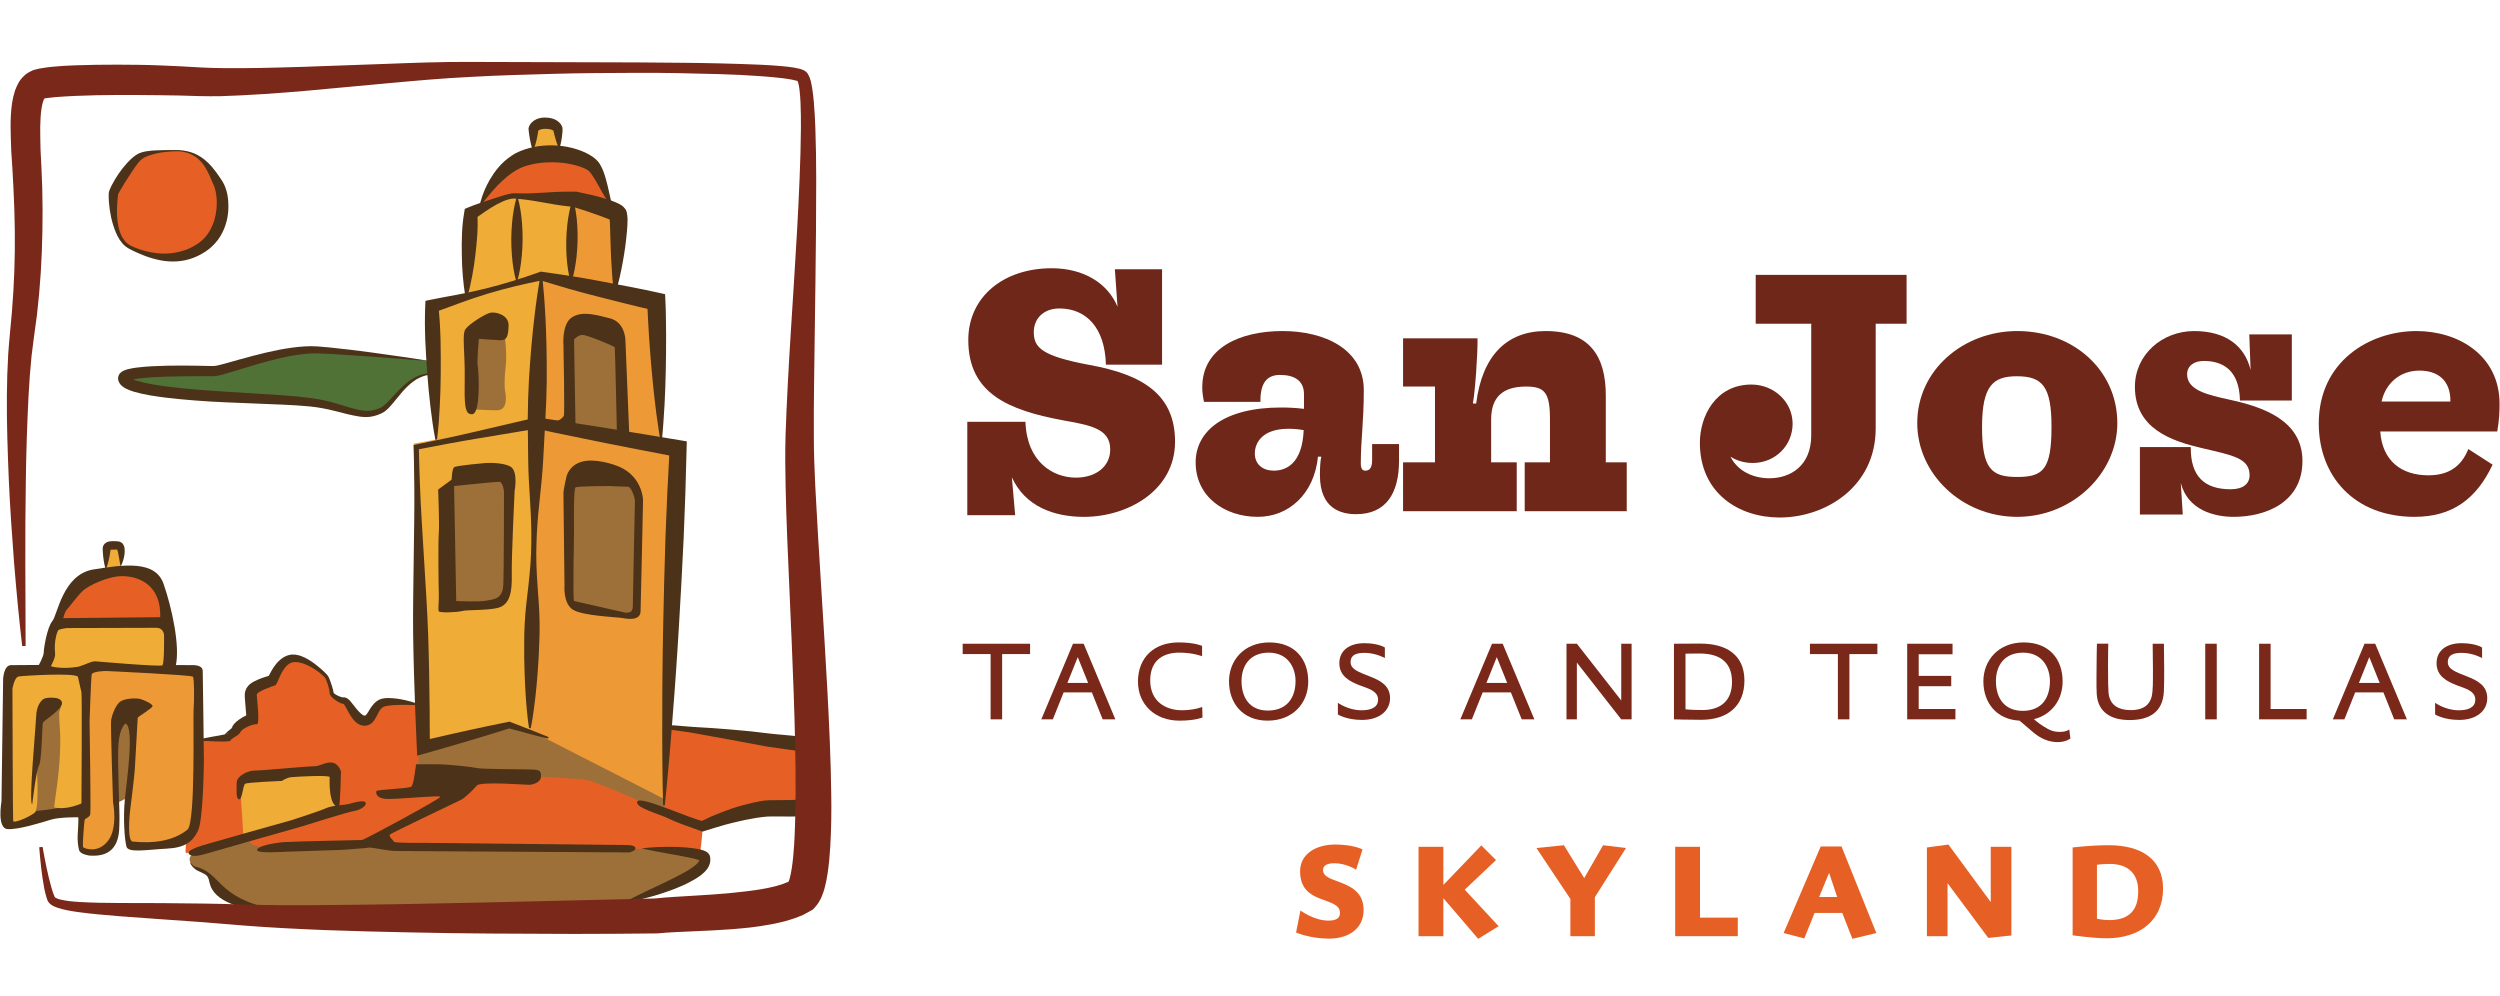 <?xml version="1.0" encoding="utf-8"?>
<!-- Generator: Adobe Illustrator 16.0.0, SVG Export Plug-In . SVG Version: 6.00 Build 0)  -->
<!DOCTYPE svg PUBLIC "-//W3C//DTD SVG 1.1//EN" "http://www.w3.org/Graphics/SVG/1.1/DTD/svg11.dtd">
<svg version="1.1" id="Layer_1" xmlns="http://www.w3.org/2000/svg" xmlns:xlink="http://www.w3.org/1999/xlink" x="0px" y="0px"
	 width="700.24px" height="278.93px" viewBox="0 0 700.24 278.93" enable-background="new 0 0 700.24 278.93" xml:space="preserve">
<g>
	<g>
		<path fill="#4B3218" d="M117.093,197.837c0,0-1.389,0.425-3.734,0.929c-1.156,0.264-2.61,0.544-4.026,0.957
			c-0.329,0.105-0.712,0.214-0.856,0.33l-0.063,0.035l-0.017,0.013c-0.217,0.094,0.287-0.125,0.227-0.097l-0.016,0.013l-0.071,0.045
			c-0.076,0.06-0.223,0.146-0.247,0.176c0.084-0.005,0.164-0.032,0.229-0.078c0.064-0.057,0.012,0.037,0.019,0.046
			c-0.121,0.246-0.437,1.114-0.978,2.256c-0.285,0.56-0.668,1.227-1.323,1.904c-0.625,0.671-1.623,1.311-2.647,1.55
			c-0.523,0.164-0.983,0.178-1.489,0.212l-0.05,0.007l-0.332-0.021l-0.051-0.005l-0.103-0.015l-0.211-0.021l-0.209-0.021
			c-0.054-0.003-0.294-0.055-0.438-0.092c-0.327-0.077-0.655-0.187-0.968-0.31c-0.263-0.12-0.455-0.237-0.686-0.364
			c-0.467-0.246-0.775-0.549-1.139-0.854c-1.271-1.22-1.893-2.59-2.382-3.836c-0.25-0.621-0.43-1.271-0.585-1.755
			c-0.049-0.151-0.044-0.173-0.064-0.271c0.02,0.007,0.094,0.077,0.147,0.096c0.035,0.021-0.011-0.032,0.091,0.05
			c0.097,0.07,0.21,0.143,0.333,0.188c0.125,0.05,0.252,0.075,0.381,0.094c0.065,0.004,0.128,0.009,0.189,0.004
			c0.125,0-0.271-0.026-0.126-0.021l-0.366-0.104c-0.215-0.055-0.432-0.146-0.5-0.188c-0.224-0.107-0.392-0.223-0.573-0.333
			c-0.654-0.465-1.224-0.918-1.763-1.479c-0.27-0.272-0.521-0.584-0.784-0.923c-0.247-0.367-0.53-0.745-0.66-1.47l-0.021-0.287
			l0.002-0.109l0.007-0.203c0.006-0.087-0.002-0.248-0.016-0.388c-0.033-0.284-0.091-0.585-0.156-0.893
			c-0.149-0.598-0.343-1.218-0.598-1.782l-0.188-0.401c0.051,0.11-0.071-0.105-0.091-0.108c-0.031-0.021-0.06-0.043-0.084-0.062
			c-0.182-0.168-0.427-0.389-0.674-0.569c-0.497-0.383-1.055-0.723-1.614-1.021c-1.136-0.59-2.364-1.022-3.512-1.18
			c-0.565-0.062-1.118-0.092-1.54,0.016l-0.082,0.014l-0.039,0.01h-0.021c-0.056,0.005,0.426-0.021,0.205-0.005l-0.25,0.065
			l-0.25,0.064c-0.035,0.018-0.098,0.024-0.106,0.039l0.022,0.037c0.031,0.052,0.089,0.052,0.099,0.066
			c-0.032,0.062-0.063,0.114-0.104,0.15c-0.321,0.422-0.789,1.367-1.188,2.449c-0.228,0.622-0.448,1.237-0.678,1.849
			c-0.078,0.188-0.138,0.354-0.271,0.636c-0.079,0.145-0.077,0.186-0.229,0.426c-0.164,0.241-0.247,0.389-0.514,0.687
			c-0.492,0.604-1.824,1.029-1.561,0.928c-0.095,0.025-0.146,0.05-0.171,0.062l-0.331,0.146c-1.033,0.457-2.256,1.023-2.883,1.473
			c-0.092,0.058-0.073,0.072-0.104,0.097c0.029-0.015,0.082-0.052,0.113-0.078l0.153-0.152c0.079-0.082,0.151-0.18,0.212-0.278
			c0,0,0.273-0.422,0.367-0.793c0.054-0.188,0.088-0.383,0.104-0.573c0.009-0.125,0.009-0.128,0.007-0.341l0.002,0.03
			c0.007,0.142,0.009-0.021,0.016,0.071l0.044,0.412c0.062,0.604,0.151,1.231,0.201,1.863c0.113,1.271,0.18,2.509,0.147,3.854
			c-0.002,0.342-0.023,0.686-0.059,1.071c-0.046,0.404-0.063,0.754-0.245,1.472c-0.068,0.23-0.094,0.351-0.266,0.731
			c-0.089,0.178-0.108,0.26-0.334,0.593c-0.1,0.144-0.2,0.271-0.313,0.397c-0.062,0.066-0.096,0.104-0.188,0.196
			c-0.112,0.102-0.23,0.194-0.357,0.278c-0.51,0.354-1.063,0.592-1.814,0.629c-0.181,0.009-0.355,0-0.528-0.02
			c-0.465-0.059,0.019,0.004,0.002,0.004l-0.054-0.011c-0.031-0.007-0.243-0.038-0.038-0.009c0.104,0.012,0.271-0.007,0.321-0.021
			L71.777,206c-0.021-0.009-0.099,0-0.154-0.005c-0.597,0.053-1.562,0.415-1.921,0.593c-0.096,0.034-0.103,0.056,0.058-0.24
			c0.026-0.052,0.056-0.105,0.076-0.16l0.031-0.086l0.009-0.044c-0.224,0.484-0.066,0.146-0.124,0.258l-0.106,0.159
			c-0.123,0.2-0.269,0.396-0.421,0.576c-0.172,0.202-0.212,0.213-0.325,0.325c-0.766,0.65-1.27,0.837-1.739,1.08l-0.585,0.266
			c-0.163,0.055-0.292,0.137-0.188-0.015l0.177-0.272c0.051-0.097,0.049-0.107,0.123-0.282c0.071-0.181,0.113-0.383,0.12-0.572
			v-0.146c-0.358,1.716-0.105,0.481-0.189,0.87c-0.011,0.024-0.007,0.005-0.033,0.053c-0.205,0.455-0.677,0.936-1.143,1.141
			c-0.236,0.104-0.231,0.087-0.36,0.133c-0.096,0.025-0.208,0.051-0.247,0.051c-0.488,0.074-0.707,0.046-0.981,0.041
			c-0.989-0.058-1.762-0.225-2.508-0.371c-0.734-0.145-1.396-0.294-1.994-0.456c-2.388-0.608-3.715-1.148-3.715-1.148
			c-0.173-0.073-0.256-0.267-0.188-0.439c0.04-0.101,0.131-0.174,0.229-0.198c0,0,1.391-0.35,3.771-0.759
			c1.16-0.222,2.696-0.438,4.098-0.772c0.141-0.044,0.346-0.104,0.271-0.13c0.015-0.011-0.047,0.005-0.091,0.016
			c-0.079,0.021-0.021-0.007-0.205,0.07c-0.426,0.179-0.852,0.634-1.006,1.058c-0.014,0.03,0.006-0.02,0.006-0.02
			c-0.078,0.373,0.179-0.869-0.173,0.837l0.007-0.184c0.02-0.248,0.074-0.501,0.154-0.729c0.087-0.229,0.127-0.282,0.205-0.43
			c0.065-0.112,0.163-0.26,0.224-0.338l0.157-0.189c0.418-0.458,0.657-0.638,0.875-0.827l0.586-0.462
			c0.315-0.256,0.643-0.564,0.571-0.607c-0.026,0.023,0.026-0.049-0.071,0.052c-0.08,0.082-0.146,0.18-0.198,0.283l0.062-0.167
			c-0.047,0.1,0.114-0.256-0.103,0.217l0.038-0.084l0.071-0.162l0.166-0.329c0.438-0.712,0.799-1.036,1.11-1.314
			c1.279-1.048,2.28-1.597,3.799-2.159c0.211-0.062,0.399-0.131,0.653-0.183l0.388-0.082c0.188-0.026,0.494-0.048,0.739-0.048
			l0.38,0.011l0.052,0.005c0,0,0.509,0.062,0.058,0c-0.152-0.021-0.312-0.028-0.475-0.021c-0.68,0.049-1.171,0.243-1.625,0.555
			c-0.107,0.077-0.215,0.164-0.311,0.255l-0.156,0.153c-0.091,0.096-0.176,0.196-0.253,0.308c-0.177,0.282-0.177,0.297-0.234,0.41
			c-0.106,0.25-0.104,0.241-0.134,0.335c-0.049,0.152-0.023-0.063-0.042-0.238l-0.038-0.676c-0.062-0.998-0.18-2.154-0.275-3.336
			c-0.046-0.612-0.094-1.229-0.145-1.854l-0.032-0.527l0.005-0.384v-0.03c0-0.239,0.011-0.256,0.021-0.398
			c0.026-0.23,0.071-0.462,0.139-0.69c0.121-0.439,0.402-0.941,0.467-1.004c0.109-0.158,0.229-0.32,0.358-0.466l0.198-0.216
			l0.122-0.105c0.154-0.141,0.323-0.271,0.479-0.39c0.229-0.148,0.506-0.335,0.689-0.427c1.596-0.824,2.811-1.208,4.247-1.632
			l0.605-0.164l0.305-0.069c0.022,0.006,0.208-0.068-0.273,0.098c-0.326,0.135-0.632,0.347-0.854,0.593
			c-0.166,0.171-0.159,0.173-0.227,0.287c-0.051,0.1,0.017-0.011,0.017-0.011c0.025-0.018,0.103-0.146,0.166-0.263
			c0.272-0.486,0.595-1.156,0.973-1.806c0.769-1.304,1.679-2.812,3.604-3.967c0.257-0.137,0.521-0.249,0.78-0.358
			c0.32-0.112,0.704-0.209,1.06-0.271l0.268-0.045c0.07-0.008,0.093,0.005,0.144,0.005l0.257,0.01l0.26,0.014
			c-0.196,0.01,0.303-0.019,0.268-0.01l0.048,0.005l0.089,0.016l0.173,0.033c0.939,0.138,1.724,0.452,2.457,0.801
			c1.438,0.721,2.629,1.592,3.745,2.515c0.561,0.458,1.104,0.923,1.629,1.424c0.266,0.255,0.518,0.492,0.8,0.817l0.248,0.312
			c0.086,0.135,0.049,0.059,0.19,0.312l0.229,0.519c0.263,0.672,0.508,1.319,0.721,1.996c0.111,0.34,0.216,0.68,0.301,1.044
			c0.045,0.19,0.094,0.35,0.125,0.598l0.043,0.286l0.021,0.141c0.007-0.016,0.012-0.028,0.012-0.045
			c0.01-0.063,0.47,0.434,0.94,0.629c0.479,0.246,1.017,0.479,1.507,0.573c0.113,0.02,0.229,0.043,0.309,0.035
			c0.076,0.019,0.019-0.025-0.047-0.046c-0.12-0.021,0.034-0.021,0.104-0.027c0.165,0.01-0.215-0.016-0.068-0.006l0.24,0.033
			c0.164,0.027,0.332,0.071,0.488,0.142c0.159,0.063,0.311,0.145,0.44,0.229c0.141,0.103,0.113,0.087,0.178,0.138
			c0.161,0.138,0.353,0.32,0.468,0.443l0.438,0.531c0.405,0.513,0.805,1.019,1.201,1.518c0.698,0.897,1.422,1.572,1.897,1.919
			c0.116,0.031,0.226,0.15,0.289,0.146c0.028,0.005,0.077,0.033,0.077,0.033c-0.04-0.039-0.096-0.055-0.148-0.043
			c-0.336,0.019,0.755,0.073,0.28,0.062c0.051-0.036,0.155,0.021,0.151-0.005c0.061,0.014,0.019,0.046,0.146-0.036
			c0.109-0.05,0.31-0.265,0.522-0.597c0.479-0.63,0.862-1.628,1.969-2.805c0.172-0.159,0.247-0.259,0.494-0.453
			c0.245-0.19,0.505-0.358,0.769-0.515c0.171-0.078,0.231-0.084,0.352-0.137l0.08-0.027l0.021-0.007
			c-0.05,0.021,0.474-0.199,0.269-0.11l0.063-0.015l0.256-0.055c0.695-0.146,1.167-0.15,1.66-0.155
			c1.889,0.037,3.338,0.313,4.562,0.574c2.427,0.536,3.76,1.126,3.76,1.126c0.172,0.066,0.252,0.27,0.183,0.438
			C117.268,197.741,117.182,197.81,117.093,197.837z"/>
	</g>
	<g>
		<path fill="#4B3218" d="M53.208,241.469c0,0,0.452,0.344,1.274,0.556c0.404,0.114,0.908,0.155,1.451,0.159
			c0.479-0.021,1.307-0.101,2.213,0.031c0.893,0.111,2.146,0.579,3.028,1.574c0.896,0.914,1.33,2.269,1.643,2.688
			c0.271,0.354,0.711,0.762,1.365,1.146c0.665,0.373,1.427,0.767,2.289,1.084c1.688,0.691,3.562,1.276,5.314,1.873
			c1.771,0.581,3.444,1.165,4.892,1.709c1.438,0.554,2.646,1.069,3.491,1.459c0.847,0.393,1.32,0.67,1.32,0.67
			s-2.122,0.521-5.278,0.588c-1.577,0.038-3.411-0.048-5.375-0.316c-0.98-0.145-1.998-0.312-3.028-0.583
			c-1.031-0.239-2.073-0.576-3.128-0.993c-1.04-0.427-2.104-0.964-3.115-1.7c-1.015-0.729-2.009-1.787-2.562-3.163
			c-0.473-1.312-0.426-1.834-0.667-2.297c-0.168-0.438-0.455-0.779-1.015-1.119c-0.558-0.335-1.137-0.562-1.86-0.903
			c-0.655-0.319-1.147-0.738-1.487-1.116C53.286,242.047,53.208,241.469,53.208,241.469z"/>
	</g>
	<g>
		<path fill="#9D6F39" d="M72.506,233.669c0,0-25.375,3.563-18.104,8.989c8.854,1.982,5.021,10.174,28.679,13.079
			c7.271,0.531,93.438-2.905,93.438-2.905s21.014-7.535,20.883-12.558c-0.132-5.021-86.436-2.905-86.436-2.905l-36.214,0.135
			L72.506,233.669z"/>
	</g>
	<g>
		<path fill="#E66025" d="M183.722,203.273c0,0,34.097,3.563,41.827,6.146c-1.98,10.31,0.267,16.983,0.267,16.983
			s-13.545-1.324-29.009,5.02c-5.553-1.787-11.17-4.494-11.17-4.494"/>
	</g>
	<g>
		<polygon fill="#EFAC37" points="94.512,227.257 93.775,216.221 81.674,216.354 67.427,218.732 67.829,234.195 		"/>
	</g>
	<g>
		<path fill="#E66025" d="M104.751,236.045l28.943-18.234c0,0,25.771-0.396,29.737,0c3.963,0.396,33.172,13.747,33.303,14.402
			c0.132,0.663-0.527,5.951-0.527,5.951L104.751,236.045z"/>
	</g>
	<g>
		<path fill="#E66025" d="M117.113,197.522c0,0-7.336-0.396-9.516,0.396c-2.183,0.793-1.984,5.354-5.554,5.354
			c-3.566,0-5.151-6.146-5.946-6.146c-0.793,0-3.768-1.784-3.768-2.974c0-1.188-0.793-3.365-1.188-4.158
			c-0.398-0.8-4.956-4.562-8.525-4.562c-3.566,0-4.758,6.344-5.551,6.542c-0.793,0.197-5.154,1.786-5.154,2.577
			c0,0.789,0.991,8.52,0,8.322c-0.991-0.2-4.163,1.188-4.56,2.185c-0.396,0.987-2.774,1.78-2.774,2.376c0,0.602-8.92,0-8.92,0
			s-4.163,30.6-3.636,31.393c0.529,0.793,16.125-4.623,16.125-4.623l-0.664-12.033c0,0-1.06-4.102,3.565-4.496
			c4.628-0.396,22.731-1.453,22.731-1.453l0.263,10.045l-24.448,8.195c0,0-0.794,3.305,6.605,2.771
			c7.401-0.526,28.546-1.188,28.546-1.188l25.245-15.993l-12.292-5.419L117.113,197.522z"/>
	</g>
	<g>
		<path fill="#E66025" d="M93.783,216.221"/>
	</g>
	<g>
		<path fill="#9D6F39" d="M117.175,217.413c0-1.318,0.021-9.183,0.021-9.183l25.884-5.886l43.352,19.298l-0.396,5.812
			c0,0-17.842-8.191-21.808-8.987c-3.969-0.793-20.354-0.793-20.354-0.793L117.175,217.413z"/>
	</g>
	<g>
		<g>
			<path fill="#517236" d="M120.68,101.174c0,0-21.214-2.574-31.521-3.171c-10.309-0.595-26.367,5.948-29.34,5.948
				s-25.177-0.597-25.177,1.98s10.705,4.36,30.133,5.354c19.428,0.989,22.995,0.989,29.935,2.972
				c6.94,1.979,8.523,2.183,11.896,0.794c3.371-1.389,6.938-9.912,13.875-10.31C123.445,104.388,120.68,101.174,120.68,101.174z"/>
		</g>
		<g>
			<path fill="#4B3218" d="M120.68,101.174c0,0-2.861-0.221-7.866-0.605c-4.998-0.412-12.154-0.955-20.713-1.456
				c-1.056-0.056-2.195-0.112-3.233-0.135c-0.558,0.005-1.125,0.008-1.689,0.012c-0.541,0.045-1.086,0.087-1.639,0.13
				c-2.226,0.229-4.557,0.625-6.918,1.155c-4.753,1.076-9.627,2.676-14.823,4.228c-1.325,0.338-2.576,0.861-4.354,0.879
				c-1.365,0-2.744-0.002-4.128-0.004c-2.755,0.007-5.538,0.038-8.336,0.105c-2.788,0.084-5.624,0.201-8.33,0.562
				c-0.67,0.094-1.34,0.203-1.923,0.357c-0.29,0.071-0.574,0.167-0.729,0.243c-0.119,0.04-0.084,0.064-0.067,0.023
				c0.077-0.061,0.104-0.112,0.167-0.232c0.118-0.198,0.136-0.369,0.104-0.661l0.02,0.135c0.002,0.014,0.004,0.062,0.007,0.049
				l-0.002-0.087c-0.002-0.111-0.104-0.25-0.075-0.226c-0.025-0.028,0.014,0.01,0.051,0.05c0.115,0.1,0.329,0.232,0.577,0.354
				c0.497,0.25,1.118,0.467,1.75,0.653c2.569,0.75,5.392,1.187,8.173,1.557c2.796,0.364,5.608,0.638,8.402,0.87
				c5.591,0.45,11.121,0.782,16.49,1.098c5.37,0.332,10.556,0.605,15.533,1.267c2.487,0.341,4.918,0.863,7.167,1.552
				c2.238,0.671,4.351,1.362,6.373,1.782c1.013,0.21,1.975,0.306,2.89,0.229c0.915-0.08,1.804-0.367,2.694-0.689
				c1.487-0.633,2.713-2.188,3.9-3.421c2.328-2.595,4.685-4.802,7.137-5.724c0.592-0.27,1.198-0.388,1.752-0.527
				c0.554-0.093,1.145-0.104,1.566-0.171c0.497-0.051,0.844-0.216,1.022-0.541c0.157-0.325,0.098-0.709,0.006-1.019
				c-0.189-0.63-0.485-1.065-0.665-1.357C120.79,101.315,120.68,101.174,120.68,101.174z M120.68,101.174
				c0,0,0.125,0.132,0.338,0.404c0.205,0.276,0.539,0.685,0.791,1.33c0.12,0.313,0.241,0.726,0.073,1.18
				c-0.167,0.456-0.735,0.729-1.189,0.807c-0.532,0.122-0.993,0.165-1.535,0.294c-0.518,0.168-1.073,0.312-1.614,0.603
				c-2.242,1.007-4.338,3.208-6.489,5.928c-0.558,0.68-1.113,1.39-1.767,2.1c-0.315,0.361-0.668,0.7-1.07,1.061
				c-0.221,0.173-0.454,0.367-0.68,0.519c-0.241,0.131-0.35,0.219-0.703,0.392c-0.917,0.407-1.943,0.785-3.082,0.94
				c-1.133,0.152-2.291,0.074-3.395-0.104c-2.207-0.354-4.393-0.973-6.62-1.527c-2.212-0.57-4.492-1.005-6.896-1.249
				c-4.812-0.479-10.022-0.574-15.387-0.826c-5.364-0.231-10.934-0.38-16.593-0.833c-2.83-0.216-5.684-0.477-8.557-0.828
				c-2.875-0.374-5.744-0.771-8.689-1.612c-0.739-0.229-1.479-0.479-2.263-0.871c-0.395-0.203-0.799-0.436-1.229-0.804
				c-0.22-0.204-0.438-0.417-0.646-0.759c-0.089-0.111-0.233-0.43-0.311-0.703l-0.054-0.212l-0.011-0.082l-0.017-0.132
				c-0.057-0.47,0.062-0.811,0.213-1.18c0.146-0.271,0.313-0.447,0.505-0.646c0.296-0.25,0.619-0.448,0.837-0.536
				c0.49-0.23,0.896-0.342,1.3-0.444c0.803-0.205,1.545-0.317,2.289-0.418c2.961-0.37,5.821-0.461,8.674-0.532
				c2.846-0.063,5.66-0.044,8.436,0.008c1.383,0.027,2.754,0.059,4.115,0.086c0.976,0.056,2.324-0.378,3.586-0.695
				c5.124-1.452,10.191-2.903,15.093-3.854c2.464-0.463,4.872-0.821,7.271-0.955c0.608-0.02,1.21-0.038,1.808-0.057
				c0.568,0.021,1.136,0.044,1.692,0.062c1.198,0.077,2.244,0.182,3.336,0.287c8.587,0.86,15.67,1.971,20.646,2.652
				C117.849,100.69,120.68,101.174,120.68,101.174z"/>
		</g>
	</g>
	<g>
		<path fill="#EFAC37" d="M149.325,42.96l7.051-0.438c0,0,0.689-6.556-1.061-7.238c-1.748-0.688-5.617,0.687-5.617,0.687
			S149.263,41.464,149.325,42.96z"/>
	</g>
	<g>
		<path fill="#E66025" d="M170.452,57.058l-20.085-2.193c0,0-11.983,0-15.611,3.037c0.931-3.627,5.822-14.261,18.904-15.021
			C166.74,42.121,170.452,57.058,170.452,57.058z"/>
	</g>
	<g>
		<polygon fill="#EFAC37" points="151.365,77.312 159.799,79.533 160.393,56.141 142.65,54.753 131.746,59.611 130.687,83.162 
			120.744,85.978 121.935,123.126 115.857,124.253 118.365,208.096 142.156,202.743 148.24,204.418 		"/>
	</g>
	<g>
		<polygon fill="#ED9A36" points="185.967,223.757 190.129,124.832 185.411,123.111 183.585,83.399 172.184,81.246 173.078,59.908 
			160.49,56.141 159.918,78.929 151.365,77.312 148.185,204.459 		"/>
	</g>
	<g>
		<path fill="#4B3218" d="M134.234,58.176c0,0,0.107-0.839,0.534-2.251c0.427-1.409,1.146-3.408,2.445-5.64
			c1.313-2.206,3.161-4.765,6.12-6.692c1.436-1.013,3.312-1.68,4.863-2.104c1.836-0.514,3.549-0.694,5.363-0.771
			c3.583-0.099,7.132,0.545,10.28,1.969c0.783,0.359,1.561,0.792,2.289,1.311c0.376,0.313,0.728,0.539,1.084,0.943
			c0.188,0.21,0.329,0.313,0.534,0.615l0.292,0.446c0.498,0.841,0.811,1.53,1.042,2.193c0.245,0.677,0.437,1.312,0.61,1.924
			c0.691,2.437,1.032,4.446,1.384,5.831c0.194,0.672,0.319,1.23,0.499,1.554c0.152,0.344,0.316,0.49,0.307,0.499
			c0.019-0.011-0.21-0.062-0.521-0.327c-0.325-0.263-0.71-0.715-1.145-1.328c-0.86-1.217-1.888-3.071-3.051-5.181
			c-0.295-0.524-0.604-1.063-0.945-1.573c-0.332-0.536-0.7-1.035-0.984-1.363l-0.365-0.392l-0.216-0.146
			c-0.133-0.125-0.437-0.254-0.646-0.39c-0.533-0.243-1.104-0.509-1.75-0.704c-2.563-0.824-5.613-1.231-8.57-1.127
			c-1.454,0.029-3.021,0.197-4.312,0.473c-1.558,0.358-2.752,0.652-3.929,1.284c-2.382,1.162-4.392,3.031-6.062,4.687
			c-1.619,1.721-2.908,3.305-3.79,4.439C134.733,57.513,134.234,58.176,134.234,58.176z"/>
	</g>
	<g>
		<path fill="#4B3218" d="M171.99,130.185c0,0-5.252-1.882-8.921-0.892c-3.667,0.991-4.361,4.063-4.361,4.063
			s-0.891,3.566-0.891,4.956s0.296,25.771,0.296,25.771s-0.396,4.856,2.28,6.642c2.676,1.786,12.189,2.085,13.877,2.381
			c1.684,0.299,5.056,0.796,5.152-1.882c0.1-2.681,0.691-31.125,0.691-31.125S180.019,132.663,171.99,130.185z"/>
	</g>
	<g>
		<path fill="#4B3218" d="M136.009,129.688c0,0-8.228,0.692-8.82,1.189c-0.596,0.497-0.692,3.47-0.692,3.47l-3.767,2.773
			c0,0,0.378,10.062,0.18,12.147c-0.198,2.081-0.098,14.627,0,16.902c0.099,2.281-0.296,4.561,0,5.058
			c0.296,0.494,5.271,0.287,6.66-0.107c1.388-0.396,8.822,0,11.001-1.29c2.182-1.292,2.875-3.864,2.774-8.823
			c-0.103-4.952,0.794-23.489,0.794-23.489s1.089-5.552-1.191-6.838C140.666,129.392,136.009,129.688,136.009,129.688z"/>
	</g>
	<g>
		<polygon fill="#9D6F39" points="160.393,119.083 174.27,120.966 173.576,96.088 163.268,92.518 159.106,93.809 		"/>
	</g>
	<g>
		<path fill="#4B3218" d="M153.507,206.893c-3.638-0.857-7.561-2.001-11.172-2.949l0.511,0.016
			c-3.943,1.279-7.924,2.441-11.888,3.645c-3.979,1.144-7.945,2.341-11.938,3.452l-2.172,0.604l-0.112-2.328
			c-0.332-7-0.574-14.005-0.789-21.005c-0.12-3.507-0.154-7.011-0.227-10.511c-0.004-3.505-0.059-7.01,0.014-10.515l0.28-21.034
			c0.104-7.012,0.025-14.019-0.156-21.021l-0.018-0.606l0.601-0.123c5.609-1.146,11.219-2.329,16.797-3.636l16.743-3.914
			l0.234-0.054l0.345,0.049c3.32,0.481,6.647,0.944,9.966,1.479l9.954,1.559l9.938,1.632l9.938,1.654l2.01,0.334l-0.056,2.098
			l-0.345,12.495l-0.477,12.493c-0.418,8.317-0.812,16.646-1.34,24.966c-0.236,4.158-0.527,8.312-0.804,12.479
			c-0.263,4.155-0.614,8.312-0.935,12.473c-0.341,4.154-0.608,8.313-1.009,12.472c-0.393,4.153-0.738,8.312-1.198,12.459
			l-0.476-0.019c-0.127-4.176-0.146-8.346-0.205-12.521c-0.067-4.17-0.009-8.333-0.02-12.505c0.013-4.168-0.014-8.34,0.06-12.501
			c0.051-4.17,0.091-8.335,0.187-12.5c0.133-8.336,0.401-16.667,0.646-24.997l0.514-12.488l0.65-12.481l1.951,2.432l-9.889-1.913
			l-9.887-1.938l-9.87-2.013c-3.295-0.651-6.575-1.381-9.855-2.088l0.577-0.005l-16.959,2.827c-5.649,0.94-11.277,2.008-16.9,3.104
			l0.583-0.729c0.145,7.006,0.396,14.008,0.831,21.007l1.271,20.996c0.236,3.494,0.348,7,0.51,10.5c0.096,3.5,0.225,7,0.27,10.504
			c0.114,7.005,0.203,14.018,0.201,21.024l-2.285-1.729c4.028-0.961,8.076-1.841,12.115-2.77c4.051-0.862,8.095-1.771,12.165-2.564
			l0.312-0.061l0.196,0.078c3.48,1.344,7.299,2.812,10.752,4.236L153.507,206.893z"/>
	</g>
	<g>
		<path fill="#4B3218" d="M148.185,203.953c0,0-0.341-1.989-0.65-5.46c-0.16-1.736-0.332-3.842-0.438-6.259
			c-0.146-2.418-0.202-5.141-0.267-8.11c0.021-2.971-0.066-6.188,0.146-9.586c0.165-3.399,0.623-6.979,1.05-10.683
			c0.417-3.703,0.755-7.533,0.784-11.43c0.081-3.893-0.073-7.856-0.325-11.819c-0.233-3.965-0.513-7.929-0.545-11.829
			c-0.042-3.906-0.082-7.753-0.122-11.475c0.038-3.713,0.138-7.299,0.325-10.696c0.188-3.398,0.457-6.606,0.69-9.568
			c0.527-5.927,1.138-10.854,1.639-14.306c0.493-3.447,0.896-5.416,0.896-5.416l0.479,0.018c0,0,0.271,1.988,0.535,5.464
			c0.274,3.476,0.56,8.437,0.691,14.381c0.042,2.971,0.1,6.19,0.064,9.595c-0.035,3.401-0.173,6.989-0.382,10.693
			c-0.196,3.698-0.404,7.521-0.612,11.405c-0.201,3.895-0.65,7.843-1.056,11.796c-0.424,3.949-0.748,7.9-0.831,11.802
			c-0.139,3.896,0.033,7.73,0.296,11.449c0.265,3.721,0.563,7.313,0.588,10.721c0.062,3.403-0.162,6.613-0.271,9.578
			c-0.188,2.966-0.362,5.688-0.605,8.095c-0.218,2.405-0.48,4.507-0.714,6.233c-0.46,3.454-0.887,5.424-0.887,5.424L148.185,203.953
			z"/>
	</g>
	<g>
		<path fill="#4B3218" d="M121.935,123.126c-0.59-3.099-1.027-6.193-1.379-9.298c-0.367-3.104-0.667-6.209-0.888-9.316
			c-0.263-3.108-0.385-6.219-0.555-9.329c-0.04-1.558-0.098-3.11-0.1-4.669c0.016-1.558,0.009-3.115,0.084-4.677l0.072-1.574
			l1.28-0.27c2.603-0.541,5.228-0.996,7.836-1.491c2.61-0.503,5.212-1.045,7.782-1.69c5.146-1.282,10.204-2.88,15.211-4.662
			l0.2-0.071l0.385,0.056l8.188,1.207c2.726,0.426,5.437,0.913,8.144,1.423c5.406,1.042,10.832,2.006,16.202,3.213l1.89,0.424
			l0.101,1.972c0.156,3.22,0.133,6.444,0.188,9.671c0.021,1.61-0.015,3.228-0.021,4.839c-0.002,1.612-0.027,3.229-0.074,4.843
			c-0.062,3.229-0.18,6.458-0.348,9.688c-0.077,1.614-0.182,3.23-0.312,4.849c-0.123,1.617-0.232,3.233-0.413,4.854l-0.476,0.017
			c-0.292-1.604-0.514-3.208-0.739-4.812c-0.245-1.604-0.458-3.208-0.646-4.814c-0.388-3.21-0.728-6.426-1.01-9.645
			c-0.156-1.606-0.29-3.215-0.402-4.822c-0.114-1.607-0.261-3.217-0.353-4.827c-0.167-3.222-0.41-6.437-0.474-9.66l1.989,2.394
			c-5.378-1.173-10.699-2.588-16.044-3.925c-2.667-0.682-5.331-1.383-7.979-2.146l-7.934-2.364l0.586-0.014
			c-5.214,1.033-10.375,2.258-15.451,3.796c-2.538,0.763-5.049,1.631-7.548,2.536c-2.496,0.912-4.984,1.868-7.492,2.735l1.354-1.845
			c0.18,1.553,0.272,3.105,0.395,4.66c0.098,1.557,0.145,3.108,0.205,4.667c0.033,3.112,0.114,6.226,0.058,9.342
			c-0.012,3.116-0.112,6.233-0.271,9.355c-0.146,3.118-0.38,6.239-0.766,9.369L121.935,123.126z"/>
	</g>
	<g>
		<path fill="#4B3218" d="M130.393,83.094c-0.387-1.966-0.616-3.926-0.769-5.881c-0.155-1.957-0.258-3.906-0.271-5.854
			c-0.047-1.946-0.02-3.895,0.051-5.835c0.065-1.942,0.261-3.88,0.583-5.811l0.201-1.213l0.751-0.314
			c2.422-1.019,4.896-1.769,7.354-2.587c1.231-0.411,2.468-0.793,3.747-1.151c0.638-0.156,1.332-0.327,2.083-0.319
			c0.634,0.021,1.268,0.057,1.9,0.047c2.534,0.034,5.077-0.146,7.618-0.294c2.542-0.187,5.078-0.229,7.615-0.208h0.146l0.303,0.062
			c1.456,0.299,2.872,0.605,4.311,0.949c1.425,0.359,2.855,0.716,4.302,1.185c0.719,0.234,1.451,0.485,2.212,0.827
			c0.186,0.072,0.396,0.183,0.603,0.282c0.222,0.114,0.382,0.173,0.666,0.361l0.389,0.251l0.191,0.137
			c0.121,0.104,0.24,0.216,0.354,0.336c0.109,0.119,0.222,0.243,0.322,0.373l0.145,0.195l0.067,0.099
			c0.093,0.204-0.188-0.419,0.212,0.463l0.002,0.009l0.002,0.016l0.062,0.268c0.032,0.112,0.104,0.492,0.143,0.814
			c0.041,0.321,0.07,0.674,0.081,0.969l-0.019,1.173c-0.042,0.755-0.062,1.507-0.138,2.237c-0.14,1.473-0.283,2.92-0.483,4.366
			c-0.214,1.442-0.412,2.881-0.686,4.314c-0.521,2.866-1.136,5.719-2.002,8.545l-0.476-0.04c-0.406-2.924-0.604-5.822-0.754-8.713
			c-0.096-1.442-0.114-2.883-0.182-4.319l-0.126-4.276l-0.076-2.089l-0.058-0.986c-0.015-0.064-0.017-0.073,0-0.11
			c0.007-0.038,0.067-0.021-0.015-0.255l-0.07-0.258l-0.002-0.017l-0.002-0.008l0.198,0.45l0.021,0.052l0.049,0.099
			c0.04,0.064,0.084,0.126,0.135,0.18c0.054,0.056,0.107,0.102,0.17,0.142c0,0-0.024-0.006-0.038-0.01l-0.066-0.04
			c-0.007-0.021-0.188-0.098-0.29-0.146c-0.116-0.057-0.221-0.114-0.377-0.175c-0.563-0.23-1.186-0.486-1.828-0.716
			c-2.567-0.962-5.312-1.856-7.998-2.702l0.448,0.063c-2.525-0.271-5.049-0.605-7.567-1.082c-2.521-0.438-5.041-0.909-7.564-1.167
			c-0.632-0.082-1.268-0.124-1.896-0.173c-0.513-0.02-1.076,0.062-1.659,0.243c-1.162,0.315-2.289,0.873-3.39,1.453
			c-2.188,1.2-4.25,2.732-6.282,4.14l0.955-1.526c0.118,1.953,0.111,3.897-0.025,5.838c-0.135,1.938-0.306,3.878-0.556,5.812
			c-0.214,1.937-0.521,3.867-0.88,5.794c-0.352,1.93-0.786,3.854-1.374,5.77L130.393,83.094z"/>
	</g>
	<g>
		<path fill="#4B3218" d="M159.932,79.303c0,0-0.5-1.492-0.824-3.719c-0.374-2.229-0.561-5.191-0.5-8.147
			c0.066-2.956,0.385-5.908,0.857-8.117c0.429-2.21,0.99-3.675,0.99-3.675s0.5,1.491,0.826,3.716
			c0.374,2.229,0.56,5.192,0.496,8.147c-0.073,2.957-0.39,5.909-0.861,8.118C160.493,77.836,159.932,79.303,159.932,79.303z"/>
	</g>
	<g>
		<path fill="#4B3218" d="M144.732,79.171c0,0-0.523-1.521-0.887-3.803c-0.198-1.144-0.36-2.475-0.468-3.896
			c-0.108-1.427-0.18-2.947-0.17-4.467c0.008-1.521,0.083-3.041,0.213-4.464c0.118-1.429,0.296-2.754,0.508-3.894
			c0.39-2.278,0.935-3.794,0.935-3.794s0.521,1.522,0.889,3.807c0.198,1.143,0.361,2.471,0.465,3.896
			c0.114,1.427,0.175,2.944,0.163,4.466c-0.005,1.521-0.089,3.038-0.218,4.464c-0.121,1.425-0.296,2.752-0.508,3.894
			C145.271,77.653,144.732,79.171,144.732,79.171z"/>
	</g>
	<g>
		<path fill="#4B3218" d="M161.186,118.885l-0.396-23.788c0,0,1.09-1.289,2.38-1.289c1.291,0,8.922,3.17,9.021,3.469
			c0.101,0.3,0.595,23.593,0.595,23.593l3.469,0.793l-1.091-26.563c0,0-0.098-4.858-4.358-5.949
			c-4.266-1.089-7.932-2.082-10.705-0.196c-2.776,1.884-2.28,7.729-2.28,7.729s0.396,19.33,0.098,19.823
			c-0.299,0.495-1.388,1.484-2.478,1.484C154.348,117.991,161.186,118.885,161.186,118.885z"/>
	</g>
	<g>
		<path fill="#9D6F39" d="M141.363,94.004c0,0,0.692,5.154,0.296,8.426c-0.396,3.271-0.396,5.947-0.198,7.037
			c0.198,1.091,0.991,5.451-2.277,5.451c-3.272,0-6.939-0.296-6.939-0.296l0.1-21.212L141.363,94.004z"/>
	</g>
	<g>
		<path fill="#4B3218" d="M134.126,94.899c0,0-0.595,6.146-0.296,7.829c0.298,1.687,0.793,12.985-1.484,13.282
			c-2.28,0.296-2.28-2.875-2.185-10.11c0.101-7.234-0.793-12.19,0.198-13.679c0.992-1.485,5.75-4.46,7.138-4.66
			c1.392-0.198,5.059,0.596,4.956,3.668c-0.1,3.071-0.495,4.163-2.478,4.064C137.992,95.197,134.126,94.899,134.126,94.899z"/>
	</g>
	<g>
		<path fill="#9D6F39" d="M127.187,136.133l0.595,32.214c0,0,6.345,0.301,8.427-0.1c2.08-0.396,4.562-0.396,4.758-4.357
			c0.197-3.966,0.197-26.17,0.197-26.17s-0.197-2.774-1.388-2.774C138.584,134.945,127.187,136.133,127.187,136.133z"/>
	</g>
	<g>
		<path fill="#9D6F39" d="M170.601,136.133c0,0-8.822,0-9.417,0.396c-0.597,0.396-0.396,12.193-0.396,12.193s-0.396,19.524,0,19.624
			c0.396,0.101,13.979,3.172,13.979,3.172s2.478,0.694,2.478-1.586c0-2.283,0.595-28.547,0.595-29.542
			c0-0.991-0.989-4.062-1.98-4.062C174.863,136.329,170.601,136.133,170.601,136.133z"/>
	</g>
	<g>
		<path fill="#4B3218" d="M156.627,41.768c0,0-0.589-1.215-1.078-3.038c-0.127-0.455-0.266-0.95-0.386-1.46
			c-0.058-0.243-0.121-0.492-0.186-0.747c-0.014-0.033-0.042-0.159-0.033-0.06l0.007,0.038l0.002,0.01
			c0.04,0.114,0.009,0.025,0.015,0.049l-0.012-0.023c-0.021-0.053-0.022-0.042-0.014-0.007c0.009,0.062-0.035,0-0.075-0.012
			c-0.158-0.105-0.482-0.239-0.884-0.324c-0.405-0.071-0.9-0.122-1.407-0.104c-0.468-0.002-0.859,0.069-1.195,0.178
			c-0.162,0.06-0.305,0.124-0.419,0.188c-0.103,0.047-0.204,0.188-0.188,0.08c0,0,0.014-0.062,0.021-0.12l0.017-0.132l-0.004,0.023
			l-0.006,0.054l-0.027,0.215l-0.06,0.419c-0.047,0.276-0.092,0.547-0.134,0.811c-0.091,0.526-0.205,1.021-0.312,1.479
			c-0.418,1.823-0.976,3.017-0.976,3.017s-0.505-1.286-0.841-3.18c-0.09-0.476-0.181-0.987-0.25-1.524
			c-0.029-0.271-0.062-0.548-0.098-0.829l-0.042-0.43l-0.021-0.218l-0.002-0.056l-0.002-0.025l0.025-0.188
			c0.022-0.129,0.062-0.261,0.087-0.327c0.238-0.646,0.534-0.966,0.875-1.312c0.34-0.327,0.726-0.573,1.12-0.761
			c0.78-0.386,1.641-0.515,2.408-0.532c0.73,0.002,1.484,0.073,2.259,0.316c0.766,0.247,1.569,0.663,2.177,1.442
			c0.154,0.202,0.271,0.385,0.414,0.699c0.043,0.099,0.069,0.174,0.069,0.188l0.007,0.026l0.021,0.071l0.01,0.033l0.026,0.146
			c0.04,0.237,0.021,0.252,0.031,0.355c-0.002,0.333-0.012,0.604-0.033,0.885c-0.037,0.55-0.111,1.061-0.179,1.534
			C157.096,40.505,156.627,41.768,156.627,41.768z"/>
	</g>
	<g>
		<g>
			<g>
				<path fill="#EFAC37" d="M29.631,159.51c0,0,0.244-4.527,0.244-5.757c0-1.228,1.593-0.979,3.188-0.979
					c1.591,0,0.73,5.879,0.73,5.879"/>
			</g>
			<g>
				<path fill="#4B3218" d="M29.631,159.51c0,0-0.355-0.996-0.575-2.479c-0.123-0.741-0.203-1.604-0.266-2.53
					c-0.009-0.231-0.02-0.467-0.025-0.706c0.019-0.322-0.03-0.146,0.042-0.564c0.076-0.352,0.22-0.608,0.425-0.845
					c0.425-0.471,0.9-0.622,1.251-0.702c0.364-0.08,0.66-0.097,0.943-0.111c0.566-0.01,1.059,0.022,1.514,0.05l0.086,0.009
					l0.317,0.039l0.046,0.015l0.175,0.048c0.149,0.023,0.751,0.402,0.879,0.645c0.107,0.183,0.234,0.396,0.292,0.562l0.133,0.482
					c0.156,1.162,0,2.037-0.173,2.808c-0.348,1.511-0.9,2.425-0.9,2.425s-0.242-1.032-0.465-2.478
					c-0.133-0.701-0.254-1.571-0.504-2.218c-0.035-0.061-0.073-0.116-0.096-0.18c-0.028-0.045-0.046-0.022-0.053-0.048
					c0,0,0.089,0.13,0.169,0.157c0.044,0.026,0.094,0.044,0.14,0.048l0.071,0.005l-0.049-0.007l-0.179-0.036l-0.046-0.005h-0.005
					c0.553,0.065,0.147,0.021,0.271,0.036l-0.012,0.003h-0.021l-0.098,0.002c-0.473,0.007-0.948,0.014-1.43,0.021
					c-0.417-0.036-0.782,0.153-0.555-0.021c0.038-0.061,0.065-0.097,0.086-0.22c-0.002-0.195-0.042,0.23-0.044,0.146
					c-0.028,0.242-0.06,0.474-0.086,0.702c-0.142,0.923-0.292,1.781-0.481,2.511C30.069,158.539,29.631,159.51,29.631,159.51z"/>
			</g>
		</g>
		<g>
			<path fill="#4B3218" d="M10.719,186.553c0,0,1.539-2.674,1.539-3.862c0-1.189,0.963-7.038,2.402-8.723
				c1.445-1.688,2.888-13.082,11.542-14.473c8.657-1.39,17.312-2.575,19.62,4.063c2.31,6.646,4.713,17.546,3.367,23.092
				C42.167,188.436,10.719,186.553,10.719,186.553z"/>
		</g>
		<g>
			<path fill="#9D6F39" d="M32.527,224.813c0.025,0.294,3.306-1.189,3.634-2.116c0.332-0.923,2.977-20.549-1.056-20.745
				C31.074,201.752,32.198,221.047,32.527,224.813z"/>
		</g>
		<g>
			<path fill="#4B3218" d="M35.105,202.677c0,0-1.521,1.058-1.916,5.488c-0.396,4.423,0.396,19.688,0.267,21.808
				c-0.133,2.113,0.793,10.507-8.592,9.649c-1.53-0.313-2.251-0.605-2.709-1.454c-0.405-1.569-0.421-3.213-0.408-3.902
				c0.004-0.21,0.012-0.328,0.012-0.328s0.328-5.022,0.133-5.022c-0.198,0-5.223-0.067-7.603,0.661
				c-2.381,0.729-9.251,2.905-12.224,2.641c-2.974-0.262-1.652-7.73-1.652-7.73l0.465-34.288c0,0,0.131-3.838,2.181-3.897
				c2.05-0.065,25.573-0.135,25.573-0.135l25.375,0.135c0,0,2.707-0.135,2.773,1.586c0.067,1.719,0.33,25.112,0.33,25.112
				s-0.132,16.65-1.652,19.688c-1.521,3.039-3.502,4.758-8.854,5.021c-5.354,0.266-10.643,1.253-11.167-0.531
				c-0.53-1.787-0.992-7.994-0.465-13.281C35.5,218.603,37.745,203.401,35.105,202.677z"/>
		</g>
		<g>
			<path fill="#9D6F39" d="M9.629,227.195c0,0,5.554-0.497,7.437-1.094c1.882-0.596,1.784-28.447-0.496-28.845
				C14.287,196.86,9.827,198.247,9.629,227.195z"/>
		</g>
		<g>
			<path fill="#ED9A36" d="M38.572,201.027c0,0-0.693,12.092-0.793,14.171c-0.098,2.087-1.289,11.399-1.389,12.295
				c-0.101,0.896-0.793,8.126,0.793,8.226c1.587,0.1,9.812,1.188,15.361-3.366c2.279-2.185,1.486-31.322,1.687-33.699
				s0.198-8.625-0.198-9.117c-0.396-0.497-24.286-1.588-24.286-1.588s-3.865,0-4.062,0.991c-0.198,0.991-0.598,13.182-0.598,13.182
				s0.396,25.077,0.198,25.968c-0.198,0.896-1.486,1.097-1.587,1.59c-0.098,0.497-0.691,7.343-0.396,7.635
				c0.296,0.301,4.062,1.888,6.938-1.786c2.875-3.669,1.42-10.842,1.42-10.842s-0.728-21.871-0.529-23.062
				c0.197-1.19,1.19-4.063,2.479-5.061c1.288-0.991,4.56-1.089,5.647-0.793c1.092,0.301,3.472,1.393,3.472,1.981
				C42.73,198.348,38.969,200.528,38.572,201.027z"/>
		</g>
		<g>
			<path fill="#EFAC37" d="M21.82,189.561c0,0,0.794,3.368,0.993,4.36c0.198,0.989,0,31.122,0,31.122s-4.265,1.982-7.632,1.095
				c0.098-2.283,1.883-10.609,1.685-20.321c0,0-0.396-5.847-0.297-6.344c0.098-0.496,1.289-2.771-0.098-3.568
				c-1.388-0.793-4.46-0.1-5.059,1.591c-0.595,1.688-1.586,8.521-1.388,11.896c0.198,3.372,1.188,17.049-0.296,18.235
				c-1.487,1.188-5.948,3.169-6.046,2.285c-0.101-0.896-0.198-36.979-0.198-36.979s0.495-3.269,1.785-3.464
				C6.561,189.265,21.027,188.369,21.82,189.561z"/>
		</g>
		<g>
			<path fill="#E66025" d="M44.884,172.872l-27.158,0.266c0,0,0.396-1.787,0.924-2.312c0.53-0.531,3.239-4.164,4.625-5.421
				c1.387-1.256,6.873-4.098,11.17-4.031C38.737,161.442,45.149,163.688,44.884,172.872z"/>
		</g>
		<g>
			<path fill="#EFAC37" d="M18.716,175.914c0,0-2.183,0.262-2.444,0.661c-0.265,0.396-1.189,3.037-0.858,6.209
				c0.264,1.521-1.125,3.438-1.125,3.835c0,0,2.712,0.923,7.668,0.135c2.38-0.729,3.438-1.52,4.758-1.52
				c0,0,18.175,1.586,18.768,1.121c0.592-0.465,0.465-8.593,0.465-8.593s-0.133-1.917-2.182-1.917
				C41.712,175.848,18.716,175.914,18.716,175.914z"/>
		</g>
		<g>
			<path fill="#4B3218" d="M9.033,225.244c0,0,1.09-9.518,1.883-10.807c0.793-1.29,0.894-11.398,1.091-11.995
				c0.197-0.595,5.252-3.566,5.354-5.448c0.098-1.889-3.769-1.688-4.758-1.393c-0.992,0.297-2.38,1.984-2.479,5.057
				C10.026,203.734,7.945,225.44,9.033,225.244z"/>
		</g>
	</g>
	<g>
		<path fill="#6F271A" d="M284.345,144.302h-13.408v-26.159h16.292c0.371,11.267,7.728,15.642,14.146,15.642
			c5.312,0,9.594-2.888,9.594-7.915c0-5.958-5.866-6.798-13.502-8.19c-14.805-2.795-26.253-7.354-26.253-22.438
			c0-12.104,9.867-20.107,23.364-20.107c8.939,0,15.734,4.188,18.437,10.799l-0.745-10.519h13.221v26.718h-15.73
			c-0.28-10.334-5.493-15.732-13.032-15.732c-4.468,0-7.168,2.884-7.168,6.608c0,4.375,2.232,6.704,15.641,9.218
			c14.896,2.699,23.926,8.286,23.926,21.503c0,13.688-13.312,21.043-25.508,21.043c-8.378,0-16.478-2.888-20.201-11.084
			L284.345,144.302z"/>
		<path fill="#6F271A" d="M369.154,127.917c-1.021,10.332-8.098,16.85-16.849,16.85c-9.22,0-17.41-5.589-17.41-15.269
			c0-8.659,7.817-15.359,23.921-15.359c1.96,0,4.098,0.093,6.426,0.374v-4.098c0-3.817-2.697-5.398-6.703-5.398
			c-3.447,0-5.59,1.955-5.494,7.539H337.22c-0.47-2.42-0.47-3.352-0.47-4.097c0-11.079,10.611-15.732,22.53-15.732
			c11.635,0,22.714,5.024,22.714,16.57c0,8.938-0.839,13.872-0.839,20.48c0,1.489,0.465,2.048,1.215,2.048
			c0.649,0,1.955-0.095,1.955-2.885v-4.562h7.54v4.655c0,9.122-3.635,14.987-12.009,14.987c-4.19,0-10.148-1.488-10.148-10.896
			c0-2.326,0.093-3.817,0.373-5.212L369.154,127.917L369.154,127.917z M351.47,126.987c0,3.164,2.324,4.84,5.308,4.84
			c3.536,0,8.004-2.048,8.376-11.354c-1.581-0.28-2.979-0.374-4.279-0.374C353.424,120.098,351.47,124.193,351.47,126.987z"/>
		<path fill="#6F271A" d="M413.47,113.021c1.677-13.403,8.562-20.295,19.455-20.295c12.291,0,16.853,6.979,16.853,18.062V129.5
			h5.865v13.688h-28.578V129.5h7.072v-12.104c0-7.444-1.487-9.123-6.699-9.123c-6.241,0-9.775,2.699-9.775,9.216V129.5h7.169v13.688
			h-31.84V129.5h8.938v-21.228h-8.938V94.772h20.856c0.096,3.815-0.649,14.804-1.309,18.246L413.47,113.021L413.47,113.021z"/>
		<path fill="#6F271A" d="M491.766,90.68V76.992h42.262V90.68h-8.653v29.324c0,16.291-13.967,24.949-26.904,24.949
			c-11.45,0-22.343-6.803-22.343-20.95c0-7.354,4.375-16.291,14.432-16.291c6.33,0,11.544,4.841,11.544,10.983
			c0,6.055-4.84,10.985-11.17,10.985c-2.329,0-4.473-0.651-6.239-1.77c2.046,4.095,6.426,6.05,10.894,6.05
			c5.961,0,11.729-3.538,11.729-12.009V90.68H491.766z"/>
		<path fill="#6F271A" d="M565.032,144.767c-15.729,0-28.021-12.2-28.021-26.253c0-14.896,12.94-25.788,28.021-25.788
			c15.731,0,28.022,10.984,28.022,25.788C593.055,132.572,580.485,144.767,565.032,144.767z M564.94,133.597
			c7.26,0,9.676-1.957,9.676-14.061c0-11.264-2.512-14.148-9.676-14.148c-6.517,0-9.775,2.422-9.775,14.148
			C555.165,131.177,557.679,133.597,564.94,133.597z"/>
		<path fill="#6F271A" d="M630.016,93.659h11.915v18.522h-14.526c-0.187-8.657-4.933-11.079-10.146-11.079
			c-2.889,0-4.655,1.492-4.655,3.727c0,4.468,5.679,5.771,12.106,7.167c8.841,1.955,20.195,5.586,20.195,17.13
			c0,11.452-10.054,15.641-19.271,15.641c-5.398,0-12.852-1.863-14.807-9.495l0.558,8.843h-12.006v-18.896h14.244
			c-0.095,8.193,3.815,11.823,11.17,11.823c3.541,0,5.307-1.583,5.307-3.91c0-4.84-4.749-5.586-13.405-7.632
			c-8.381-1.955-18.717-5.398-18.717-17.13c0-9.123,7.729-15.641,16.575-15.641c9.03,0,14.241,4.281,15.827,10.894L630.016,93.659z"
			/>
		<path fill="#6F271A" d="M691.367,125.775l6.798,4.375c-4.562,9.683-11.354,14.616-21.878,14.616
			c-16.943,0-26.812-11.45-26.812-26.16c0-17.312,14.148-25.878,27.371-25.878c11.726,0,23.271,6.797,23.271,20.386
			c0,2.329-0.093,4.562-0.648,7.729H666.7c0.559,8.193,5.865,12.29,13.496,12.29C685.596,133.13,689.321,130.897,691.367,125.775z
			 M677.683,103.805c-5.771,0-9.588,3.909-10.613,8.658h19.272C686.433,106.597,682.895,103.805,677.683,103.805z"/>
	</g>
	<g>
		<g>
			<path fill="#E66025" d="M50.141,42.205c0,0-8.521-0.204-11.229,1.798c-2.705,2.003-6.972,9.117-7.131,10.163
				c-0.154,1.045-0.786,12.442,4.69,15.131c5.476,2.688,13.204,4.644,20.034,0.05c6.833-4.593,6.668-14.238,4.562-18.027
				C58.963,47.531,56.75,42.656,50.141,42.205z"/>
		</g>
		<g>
			<path fill="#4B3218" d="M50.132,42.363c0,0-0.374,0.006-1.076,0.016c-0.705,0.017-1.745,0.042-3.055,0.223
				c-1.3,0.155-2.902,0.447-4.562,1.07c-0.835,0.326-1.621,0.704-2.188,1.334c-0.652,0.67-1.201,1.498-1.846,2.396
				c-1.2,1.813-2.543,3.851-3.771,5.995c-0.152,0.263-0.304,0.532-0.419,0.768c-0.062,0.117-0.109,0.24-0.104,0.194H33.1
				c0.008-0.087-0.002,0.011-0.002,0.011l-0.021,0.121l-0.03,0.231c-0.075,0.536-0.14,1.247-0.187,1.886
				c-0.093,1.315-0.138,2.68-0.044,4.052c0.094,1.367,0.259,2.771,0.704,4.104c0.414,1.334,1.146,2.601,2.206,3.469
				c1.042,0.804,2.565,1.315,3.926,1.785c1.414,0.424,2.863,0.731,4.311,0.899c2.907,0.332,5.774-0.08,8.311-1.017
				c1.241-0.466,2.503-1.202,3.46-1.883c0.579-0.457,1.167-0.923,1.498-1.336c0.408-0.378,0.775-0.942,1.138-1.423
				c0.666-1.043,1.188-2.159,1.576-3.307c0.361-1.16,0.579-2.349,0.713-3.516c0.191-2.321-0.047-4.67-0.72-6.393
				c-0.913-2.088-1.652-3.967-2.627-5.438c-0.964-1.47-2.139-2.545-3.286-3.128c-1.125-0.644-2.153-0.828-2.833-0.968
				C50.496,42.415,50.132,42.363,50.132,42.363z M50.145,42.045c0,0,0.387,0.035,1.102,0.101c0.707,0.115,1.76,0.277,3.033,0.786
				c1.268,0.502,2.732,1.396,4.125,2.77c1.376,1.38,2.649,3.172,3.885,5.074c1.418,2.333,1.771,5.056,1.666,7.895
				c-0.127,2.83-1.007,5.878-2.896,8.479c-0.521,0.625-0.974,1.25-1.646,1.831c-0.651,0.648-1.234,1.042-1.822,1.463
				c-1.468,0.94-2.821,1.62-4.407,2.11c-3.116,0.971-6.485,0.863-9.521,0.071c-1.534-0.368-3.008-0.888-4.417-1.5
				c-0.709-0.287-1.416-0.612-2.097-0.946c-0.659-0.299-1.393-0.698-2.03-1.2c-1.256-1.031-2.049-2.428-2.649-3.812
				c-0.577-1.404-1.025-2.834-1.341-4.271c-0.308-1.437-0.521-2.865-0.625-4.275c-0.037-0.728-0.086-1.367-0.06-2.164l0.014-0.268
				l0.008-0.124c0.006-0.044-0.008,0.01,0.016-0.112l0.023-0.122c0.082-0.371,0.163-0.552,0.234-0.73
				c0.146-0.369,0.292-0.686,0.443-0.997c1.253-2.428,2.659-4.489,4.249-6.257c0.768-0.875,1.643-1.703,2.569-2.367
				c1.022-0.722,2.164-0.964,3.095-1.118c1.914-0.292,3.533-0.265,4.868-0.313c1.331-0.007,2.378-0.016,3.092-0.021
				C49.76,42.039,50.145,42.045,50.145,42.045z"/>
		</g>
	</g>
	<g>
		<path fill="#4B3218" d="M94.907,226.067c0.396,0.016,0.595-9.975,0.595-9.975s-0.661-2.382-2.643-2.516
			c-1.983-0.132-3.041,1.062-5.021,1.062c-1.979,0-14.405,1.188-16.389,1.188c-1.979,0-5.153,1.452-5.153,3.438
			c0,1.983-0.264,4.492,0.662,4.618c0.925,0.14,1.06-3.965,1.718-4.36c0.663-0.396,10.311-0.793,10.311-0.793
			s1.189-0.923,2.646-1.053c1.453-0.138,10.704-0.659,10.704,0C92.331,218.336,91.936,225.969,94.907,226.067z"/>
	</g>
	<g>
		<path fill="#4B3218" d="M81.626,229.733c0,0-25.57,7.141-26.366,7.533c-0.793,0.396-3.071,1.094-2.278,1.986
			c0.794,0.894,3.074,0.396,5.354-0.297c2.279-0.699,26.068-7.438,26.068-7.438s13.58-4.265,14.771-4.361
			c1.188-0.101,3.566-1.288,3.271-2.283c-0.296-0.989-3.669,0-4.66,0.301c-0.991,0.299-4.758,0.396-6.438,1.189
			C89.656,227.158,81.626,229.733,81.626,229.733z"/>
	</g>
	<g>
		<path fill="#4B3218" d="M101.35,235.284c0,0-19.329,0.396-21.905,0.597s-7.434,1.093-7.434,2.185c0,1.089,6.938,0.496,8.227,0.496
			s13.679-0.496,14.969-0.496c1.291,0,6.045-0.497,8.029-0.599c1.983-0.098,4.956,0.895,7.928,0.895
			c2.976,0,65.124,0.396,65.124,0.396s1.688-0.396,1.688-1.092c0-0.691-0.694-0.991-3.272-0.991c-2.579,0-55.507-0.595-55.507-0.595
			s-8.625,0.102-8.823-0.3c-0.197-0.396-1.685-1.586-1.089-2.081c0.595-0.499,18.933-9.222,19.923-9.714
			c0.992-0.494,3.37-2.773,4.361-3.965c0.992-1.188,13.581-0.2,14.572-0.2c0.988,0,3.271-0.593,3.367-2.183
			c0.1-1.586-0.196-1.98-2.082-2.083c-1.883-0.099-14.371-0.099-15.659-0.401c-1.288-0.296-8.229-1.089-11.398-1.089
			s-5.847,0-5.847,0s-0.598,5.65-1.289,6.243c-0.692,0.602-9.714,0.798-9.814,1.295c-0.098,0.494-0.195,2.185,3.472,2.185
			c3.668,0,14.472-1.096,14.472-0.595C123.356,223.69,102.244,235.184,101.35,235.284z"/>
	</g>
	<g>
		<path fill="#4B3218" d="M186.124,203.57c0.124-0.903,4.672-0.145,8.204,0.052c3.533,0.188,7.062,0.415,10.587,0.729
			c3.528,0.276,7.047,0.65,10.575,1.103c1.761,0.232,7.321,0.62,9.089,0.938c0.883,0.144,1.779,0.32,2.675,0.506
			c0.88,0.152,1.833,0.439,2.762,0.675l1.763,0.456l-0.334,1.986c-0.247,1.479-0.502,2.96-0.821,4.423
			c-0.325,1.466-0.708,2.917-1.104,4.368c-0.403,1.444-0.844,2.888-1.318,4.324c-0.231,0.719-0.503,1.428-0.781,2.134l-0.43,1.062
			l-0.479,1.101l-0.699,1.616l-1.763-0.271c-0.25-0.036-0.807-0.062-1.229-0.077c-0.464-0.007-0.931-0.009-1.407,0.014
			c-0.946,0.022-5.699-0.075-6.662,0.021c-1.937,0.173-3.883,0.496-5.818,0.895c-0.976,0.188-1.935,0.438-2.905,0.652
			c-0.976,0.203-1.933,0.49-2.905,0.73c-1.93,0.533-3.843,1.145-5.772,1.745l-0.602,0.184l-0.385-0.146
			c-3.082-1.185-6.006-2.017-8.901-3.438c-2.887-1.422-9.763-3.141-8.958-4.862c0.807-1.723,15.583,5.204,18.738,5.566l-0.98,0.043
			c0.938-0.444,1.873-0.911,2.824-1.341c0.968-0.394,1.925-0.809,2.9-1.187c1.953-0.743,3.929-1.479,5.976-1.998
			c2.04-0.557,4.108-1.033,6.234-1.358c1.069-0.137,5.931-0.063,7.025-0.123c0.547-0.031,1.102-0.044,1.661-0.046
			c0.599,0.015,1.064,0.005,1.831,0.091l-2.464,1.351l0.377-0.926l0.374-0.982l0.719-1.998c0.479-1.34,0.925-2.695,1.334-4.062
			c0.804-2.75,1.521-5.52,2.178-8.312l1.428,2.438c-0.774-0.229-1.497-0.487-2.349-0.676c-0.822-0.209-1.65-0.409-2.504-0.582
			l-8.904-1.259l-10.36-1.932l-10.406-1.896C190.661,204.65,186.003,204.475,186.124,203.57z"/>
	</g>
	<g>
		<path fill="#4B3218" d="M179.688,237.634c0,0,2.839-0.417,7.106-0.438c2.143-0.021,4.622,0.036,7.34,0.385
			c0.682,0.102,1.38,0.205,2.127,0.393c0.385,0.103,0.748,0.181,1.227,0.4c0.104,0.041,0.243,0.112,0.387,0.21
			c0.134,0.086,0.271,0.164,0.483,0.388c0.098,0.104,0.176,0.188,0.267,0.32c0.114,0.189,0.205,0.417,0.257,0.646l0.031,0.166
			l0.015,0.116l0.005,0.062l0.009,0.136c0.038,0.366,0.005,1.046-0.154,1.549c-0.164,0.548-0.422,0.989-0.697,1.406
			c-0.564,0.738-1.188,1.328-1.812,1.798c-1.271,0.952-2.572,1.632-3.854,2.285c-1.273,0.652-2.59,1.143-3.83,1.652
			c-2.515,0.946-4.893,1.702-6.955,2.235c-2.061,0.561-3.804,0.926-5.028,1.154c-1.229,0.233-1.938,0.338-1.938,0.338
			s0.625-0.354,1.729-0.928c1.111-0.562,2.692-1.362,4.602-2.271c1.896-0.909,4.106-1.963,6.479-3.091
			c1.167-0.564,2.351-1.2,3.54-1.812c1.176-0.629,2.359-1.31,3.327-2.072c0.521-0.356,0.922-0.763,1.229-1.118
			c0.251-0.407,0.33-0.471,0.312-0.969l-0.007-0.134l-0.002-0.062v-0.018v0.066l0.014,0.108c0.021,0.145,0.084,0.285,0.167,0.398
			c0.041,0.063,0.054,0.092,0.093,0.13c0.101,0.094,0.09,0.075,0.077,0.073c0,0-0.009-0.017-0.065-0.043
			c-0.14-0.093-0.434-0.201-0.703-0.292c-0.562-0.184-1.187-0.341-1.804-0.475c-2.496-0.543-4.934-0.938-7.007-1.324
			C182.486,238.278,179.688,237.634,179.688,237.634z"/>
	</g>
	<g>
		<path fill="#7A2819" d="M6.215,180.966c-0.9-7.737-1.629-15.494-2.266-23.261c-0.583-7.766-1.15-15.538-1.483-23.333
			c-0.319-7.796-0.603-15.604-0.542-23.448l0.111-5.896l0.271-5.924c0.279-4.017,0.7-7.896,1.028-11.711
			C3.96,79.845,4.248,72.14,4.142,64.494c-0.038-3.833-0.167-7.663-0.362-11.493l-0.305-5.752l-0.189-2.896l-0.098-1.477
			l-0.044-0.755l-0.032-0.896c-0.044-1.757-0.152-3.826-0.146-5.88c0.006-2.066,0.075-4.175,0.412-6.434
			c0.156-1.122,0.428-2.316,0.838-3.582c0.539-1.301,1.001-2.725,2.688-4.236c0.34-0.361,0.875-0.688,1.406-0.972
			c0.267-0.146,0.538-0.274,0.81-0.396c-0.188,0.051,0.495-0.172,0.445-0.154l0.087-0.022l0.178-0.047l0.704-0.188
			c0.271-0.064,0.642-0.129,0.959-0.188c1.449-0.272,2.298-0.319,3.396-0.449c4.079-0.384,8.011-0.449,11.954-0.525
			c3.938-0.056,7.857-0.054,11.777,0.004c3.923,0.038,7.835,0.223,11.764,0.406l5.816,0.329c1.979,0.116,3.814,0.146,5.665,0.18
			c7.632,0.104,15.38-0.118,23.126-0.356l23.292-0.833c7.759-0.294,15.61-0.588,23.411-0.541l46.694,0.137
			c7.778,0.1,15.562,0.068,23.354,0.276c3.896,0.106,7.793,0.21,11.706,0.393c1.956,0.1,3.916,0.218,5.894,0.407
			c0.99,0.098,1.981,0.204,3.006,0.373c0.511,0.084,1.031,0.187,1.583,0.324c0.301,0.095,0.561,0.146,0.917,0.308l0.25,0.104
			l0.338,0.191c0.151,0.062,0.585,0.426,0.835,0.831l-0.118-0.181c0.236,0.395,0.534,0.902,0.644,1.256l0.325,1.049
			c0.125,0.642,0.29,1.309,0.368,1.921c0.205,1.253,0.333,2.479,0.448,3.701c0.229,2.441,0.332,4.857,0.436,7.277
			c0.177,4.827,0.229,9.642,0.245,14.45c0.01,9.614-0.104,19.212-0.219,28.803l-0.383,28.73c-0.061,4.778-0.101,9.557-0.065,14.303
			c-0.009,4.73,0.177,9.396,0.403,14.175c0.973,19.031,2.371,38.175,3.397,57.365c0.511,9.601,0.95,19.218,1.075,28.925
			c0.075,4.856,0.021,9.729-0.277,14.696c-0.149,2.482-0.366,4.998-0.763,7.614c-0.211,1.319-0.456,2.657-0.856,4.115
			c-0.216,0.742-0.459,1.509-0.835,2.374c-0.398,0.86-0.879,1.865-2.003,3.054l-0.426,0.444l-0.414,0.233l-1.548,0.854l-0.785,0.419
			l-0.739,0.301c-0.994,0.41-1.991,0.798-2.936,1.05l-1.436,0.429l-1.397,0.333c-0.938,0.23-1.862,0.425-2.771,0.574
			c-1.835,0.354-3.64,0.595-5.432,0.818c-1.794,0.21-3.57,0.354-5.343,0.501c-3.536,0.261-7.036,0.424-10.491,0.57l-5.134,0.235
			l-2.503,0.146c-0.842,0.045-1.592,0.132-2.392,0.194l-0.39,0.025h-0.077c-7.727,0.068-15.428,0.16-23.145,0.144l-23.14-0.104
			c-7.716-0.055-15.427-0.153-23.145-0.333c-7.717-0.15-15.438-0.351-23.157-0.631c-3.865-0.167-7.727-0.318-11.596-0.536
			c-3.86-0.193-7.753-0.469-11.622-0.766l-11.481-0.934l-11.516-0.812l-11.543-0.839c-3.852-0.312-7.711-0.63-11.598-1.157
			c-1.946-0.282-3.89-0.569-5.907-1.244c-0.51-0.189-1.021-0.371-1.571-0.74c-0.262-0.151-0.562-0.422-0.817-0.728
			c-0.128-0.191-0.263-0.378-0.345-0.593l-0.123-0.342c-0.162-0.421-0.318-1.014-0.447-1.49c-0.116-0.487-0.235-0.972-0.328-1.453
			c-0.738-3.869-1.102-7.711-1.422-11.571l0.944-0.112c0.659,3.772,1.401,7.573,2.424,11.212c0.122,0.454,0.266,0.896,0.403,1.34
			c0.163,0.438,0.257,0.772,0.479,1.235l0.146,0.335c0.01,0.006,0.039,0.006,0.039,0.021c0.062,0.038,0.121,0.111,0.281,0.183
			c0.263,0.15,0.674,0.282,1.072,0.396c1.675,0.432,3.587,0.589,5.464,0.717c3.779,0.231,7.623,0.264,11.464,0.287l11.549,0.03
			l11.583,0.123c3.854,0.062,7.749,0.135,11.592,0.271c3.824,0.104,7.63,0.185,11.47,0.188c3.829,0.027,7.675-0.019,11.513-0.041
			c7.685-0.067,15.367-0.144,23.061-0.294l23.078-0.462l46.155-1.092l-0.464,0.031c0.919-0.091,1.886-0.207,2.763-0.265l2.665-0.195
			l5.206-0.313c3.435-0.204,6.827-0.414,10.171-0.714c1.664-0.155,3.327-0.331,4.956-0.535c1.628-0.199,3.255-0.409,4.808-0.707
			c0.793-0.132,1.561-0.29,2.297-0.474l1.121-0.253l1.043-0.316c0.731-0.189,1.338-0.438,1.939-0.685l0.462-0.178l0.354-0.2
			l0.723-0.371l-0.837,0.674c-0.305,0.308-0.188,0.253-0.101,0.023c0.104-0.235,0.231-0.613,0.353-1.023
			c0.24-0.846,0.438-1.867,0.606-2.912c0.322-2.117,0.533-4.389,0.676-6.679c0.276-4.604,0.351-9.313,0.396-14.043
			c0.052-9.461-0.207-19-0.535-28.54c-0.333-9.546-0.76-19.104-1.182-28.681c-0.413-9.578-0.873-19.165-1.072-28.81
			c-0.099-4.798-0.167-9.719-0.02-14.565c0.156-4.831,0.385-9.638,0.632-14.438c0.483-9.597,1.16-19.161,1.741-28.722
			c0.603-9.562,1.176-19.118,1.556-28.666c0.191-4.771,0.344-9.543,0.375-14.296c0-2.371,0-4.749-0.115-7.084
			c-0.059-1.167-0.131-2.331-0.267-3.451c-0.047-0.579-0.178-1.076-0.26-1.615l-0.189-0.672c-0.062-0.22-0.113-0.214-0.132-0.359
			l-0.116-0.182c0.084,0.229,0.366,0.394,0.294,0.354c0.007,0.005,0.019,0.007,0.025,0.005l-0.086-0.05
			c-0.084-0.05-0.298-0.105-0.461-0.164c-0.395-0.104-0.819-0.203-1.267-0.287c-0.891-0.171-1.832-0.296-2.771-0.414
			c-1.886-0.228-3.808-0.394-5.729-0.533c-3.85-0.292-7.72-0.469-11.594-0.583c-7.749-0.224-15.514-0.406-23.281-0.363
			c-7.767,0.044-15.53,0.044-23.295,0.278c-7.767,0.223-15.528,0.415-23.278,0.861c-7.746,0.365-15.414,1.067-23.167,1.777
			l-23.25,2.144c-7.775,0.663-15.562,1.221-23.479,1.475c-2.037,0.021-4.083,0.04-5.988-0.019L50.09,26.75
			c-3.844-0.1-7.698-0.084-11.551-0.136c-7.676-0.048-15.48,0.021-22.878,0.573c-0.835,0.081-1.93,0.185-2.392,0.262
			c-0.162,0.022-0.273,0.018-0.479,0.06l-0.708,0.18l-0.176,0.044l-0.087,0.021c-0.113,0.031,0.522-0.16,0.28-0.084
			c0.058-0.004,0.114-0.021,0.167-0.048c0.104-0.051,0.185-0.187,0.21-0.154c0.162-0.26-0.136,0.202-0.319,0.679
			c-0.188,0.583-0.38,1.282-0.5,2.084c-0.259,1.585-0.36,3.371-0.39,5.188c-0.032,1.836,0.044,3.647,0.066,5.779l0.016,0.558
			l0.031,0.701l0.073,1.433l0.149,2.926l0.234,5.896c0.104,3.938,0.114,7.88,0.045,11.823c-0.123,7.896-0.605,15.738-1.527,23.662
			c-0.509,3.911-1.09,7.743-1.513,11.472L8.34,105.38l-0.357,5.753c-0.392,7.696-0.643,15.438-0.744,23.188
			c-0.115,7.751-0.178,15.517-0.146,23.286l0.081,23.324L6.215,180.966z"/>
	</g>
	<g>
		<g>
			<path fill="#7A2819" d="M280.694,183.21v18.275h-3.229V183.21h-7.824v-2.904h18.882v2.904H280.694z"/>
		</g>
		<g>
			<path fill="#7A2819" d="M308.852,201.487l-3.026-7.542h-7.906l-3.023,7.542h-3.229l8.875-21.183h2.987l8.877,21.183H308.852z
				 M301.875,184.058l-2.902,7.222h5.81L301.875,184.058z"/>
		</g>
		<g>
			<path fill="#7A2819" d="M330.361,201.852c-6.9,0-11.62-4.561-11.62-10.938c0-6.775,4.56-10.976,11.377-10.976
				c4.562,0,6.58,0.973,6.58,0.973v2.898c0,0-2.464-1.009-6.417-1.009c-3.955,0-8.111,1.729-8.111,7.787
				c0,5.976,4.438,8.353,8.876,8.353c3.472,0,5.688-0.923,5.688-0.923l0.081,2.942C336.814,200.963,334.799,201.852,330.361,201.852
				z"/>
		</g>
		<g>
			<path fill="#7A2819" d="M355.051,201.852c-6.938,0-10.811-4.843-10.811-11.016c0-5.812,4.156-10.896,11.297-10.896
				c7.179,0,10.896,4.721,10.896,10.938C366.43,197.049,362.031,201.852,355.051,201.852z M355.373,182.807
				c-5.245,0-7.623,3.592-7.623,7.988c0,4.521,2.222,8.229,7.343,8.229c5.648,0,7.785-3.915,7.785-8.271
				C362.879,187.045,360.783,182.807,355.373,182.807z"/>
		</g>
		<g>
			<path fill="#7A2819" d="M381.477,201.647c-4.356,0-6.742-1.526-6.742-1.526v-3.271c0,0,2.868,2.099,6.619,2.099
				c2.466,0,4.64-0.688,4.64-2.98c0-2.545-3.062-3.189-5.205-4.034c-2.663-1.047-5.646-2.5-5.646-6.174
				c0-3.712,3.023-5.604,6.978-5.604c3.997,0,5.774,1.211,5.774,1.211v2.949c0,0-2.543-1.453-5.69-1.453
				c-2.381,0-3.912,0.604-3.912,2.579c0,2.017,2.141,2.743,5.405,4.033c2.902,1.13,5.65,2.543,5.65,6.093
				C389.348,198.946,386.522,201.647,381.477,201.647z"/>
		</g>
		<g>
			<path fill="#7A2819" d="M426.223,201.487l-3.028-7.542h-7.907l-3.025,7.542h-3.229l8.877-21.183h2.987l8.876,21.183H426.223z
				 M419.244,184.058l-2.902,7.222h5.811L419.244,184.058z"/>
		</g>
		<g>
			<path fill="#7A2819" d="M454.102,201.487l-12.428-15.896v15.896h-2.903v-21.183h2.903l12.428,15.896v-15.896h2.903v21.183
				H454.102z"/>
		</g>
		<g>
			<path fill="#7A2819" d="M476.495,201.61c-3.348,0-7.627-0.123-7.627-0.123v-21.183c0,0,4.279-0.038,7.344-0.038
				c7.305,0,12.393,3.104,12.393,10.364C488.601,197.654,484.046,201.61,476.495,201.61z M476.094,183.049
				c-2.7,0-3.992,0.046-3.992,0.046v15.574c0,0,1.292,0.2,4.801,0.2c4.842,0,8.229-2.42,8.229-7.868
				C485.132,184.621,480.61,183.049,476.094,183.049z"/>
		</g>
		<g>
			<path fill="#7A2819" d="M518.015,183.21v18.275h-3.231V183.21h-7.825v-2.904h18.889v2.904H518.015z"/>
		</g>
		<g>
			<path fill="#7A2819" d="M534.197,201.487v-21.183H546.9v2.948h-9.477v6.055h9.111v2.9h-9.111v6.375h10.285v2.901L534.197,201.487
				L534.197,201.487z"/>
		</g>
		<g>
			<path fill="#7A2819" d="M576.356,207.863c-2.579,0-4.883-1.051-6.858-2.742c-1.37-1.173-2.577-2.221-3.835-3.27
				c-6.494-0.323-10.126-5.045-10.126-11.016c0-5.812,4.153-10.896,11.299-10.896c7.184,0,10.894,4.721,10.894,10.938
				c0,5.122-3.026,9.276-8.028,10.566c0,0,0.93,0.891,2.625,1.979c1.896,1.214,2.949,1.575,4.643,1.575
				c1.935,0,2.619-0.688,2.619-0.688l0.322,2.545C579.907,206.855,578.694,207.863,576.356,207.863z M566.676,182.807
				c-5.246,0-7.625,3.592-7.625,7.988c0,4.604,2.259,8.312,7.543,8.312c5.442,0,7.583-3.84,7.583-8.354
				C574.177,187.045,572.077,182.807,566.676,182.807z"/>
		</g>
		<g>
			<path fill="#7A2819" d="M606.094,193.658c-0.282,5.934-4.231,8.025-9.604,8.025c-5.243,0-8.836-2.218-9.198-7.184
				c-0.076-0.923-0.076-2.663-0.076-4.639c0-4.881,0.123-9.563,0.123-9.563h3.187c0,0-0.079,2.502-0.079,6.215
				c0,2.463,0,7.339,0.28,8.472c0.606,2.47,2.545,3.917,6.093,3.917c3.835,0,5.405-1.773,5.894-3.949
				c0.318-1.495,0.318-3.634,0.318-7.467c0-1.529-0.078-7.183-0.078-7.183h3.147c0,0,0.043,3.551,0.079,7.142
				C606.174,189.866,606.174,192.329,606.094,193.658z"/>
		</g>
		<g>
			<path fill="#7A2819" d="M617.677,201.487v-21.183h3.227v21.183H617.677z"/>
		</g>
		<g>
			<path fill="#7A2819" d="M632.763,201.487v-21.183h3.227v18.278h10.089v2.901L632.763,201.487L632.763,201.487z"/>
		</g>
		<g>
			<path fill="#7A2819" d="M670.611,201.487l-3.023-7.542h-7.914l-3.025,7.542h-3.229l8.881-21.183h2.98l8.88,21.183H670.611z
				 M663.628,184.058l-2.903,7.222h5.811L663.628,184.058z"/>
		</g>
		<g>
			<path fill="#7A2819" d="M688.804,201.647c-4.356,0-6.74-1.526-6.74-1.526v-3.271c0,0,2.866,2.099,6.617,2.099
				c2.461,0,4.64-0.688,4.64-2.98c0-2.545-3.064-3.189-5.205-4.034c-2.665-1.047-5.646-2.5-5.646-6.174
				c0-3.712,3.024-5.604,6.976-5.604c3.999,0,5.771,1.211,5.771,1.211v2.949c0,0-2.538-1.453-5.689-1.453
				c-2.382,0-3.913,0.604-3.913,2.579c0,2.017,2.143,2.743,5.405,4.033c2.903,1.13,5.646,2.543,5.646,6.093
				C696.673,198.946,693.848,201.647,688.804,201.647z"/>
		</g>
	</g>
</g>
<g>
	<path fill="#E66025" d="M372.237,262.906c-5.341,0-9.211-1.715-9.211-1.715l1.225-6.173c0,0,3.772,2.842,7.839,2.842
		c2.45,0,3.233-0.882,3.233-2.156c0-2.352-2.743-2.891-5.487-3.969c-2.842-1.078-5.683-2.793-5.683-7.692
		c0-4.948,4.557-7.496,9.848-7.496c5.047,0,7.643,1.372,7.643,1.372l-1.812,5.684c0,0-2.694-1.813-6.075-1.813
		c-2.254,0-3.185,0.784-3.185,1.862c0,1.96,2.352,2.548,4.899,3.527c3.087,1.176,6.468,2.842,6.468,7.741
		C381.938,259.967,377.921,262.906,372.237,262.906z"/>
	<path fill="#E66025" d="M414.032,262.956l-9.75-11.367v10.632h-6.957v-25.037h6.957v10.682l10.633-11.073l4.115,4.115l-8.77,8.28
		l9.504,10.24L414.032,262.956z"/>
	<path fill="#E66025" d="M446.716,251.295v10.926h-6.859v-10.437l-9.506-14.258l7.692-0.783l5.684,9.211l5.292-9.211l6.418,0.783
		L446.716,251.295z"/>
	<path fill="#E66025" d="M469.208,262.221v-25.037h6.957v19.844h10.583v5.193H469.208z"/>
	<path fill="#E66025" d="M518.843,262.956l-2.842-7.252h-7.741l-2.892,7.153l-5.781-1.519l10.388-24.253h5.83l9.75,24.253
		L518.843,262.956z M512.326,244.485l-2.793,6.762h5.047L512.326,244.485z"/>
	<path fill="#E66025" d="M556.915,262.711l-11.416-15.336v14.846h-5.781V237.38l6.026-0.833l11.857,16.119v-15.482h5.781v24.841
		L556.915,262.711z"/>
	<path fill="#E66025" d="M590.138,262.809c-3.871,0-9.604-0.833-9.604-0.833V237.38c0,0,4.802-0.637,10.142-0.637
		c8.918,0,15.189,3.772,15.189,12.199C605.866,257.713,599.398,262.809,590.138,262.809z M590.971,241.986
		c-2.45,0-3.626,0.245-3.626,0.245v15.091c0,0,1.567,0.392,3.43,0.392c5.929,0,8.133-3.136,8.133-8.084
		C598.908,244.337,595.675,241.986,590.971,241.986z"/>
</g>
</svg>

